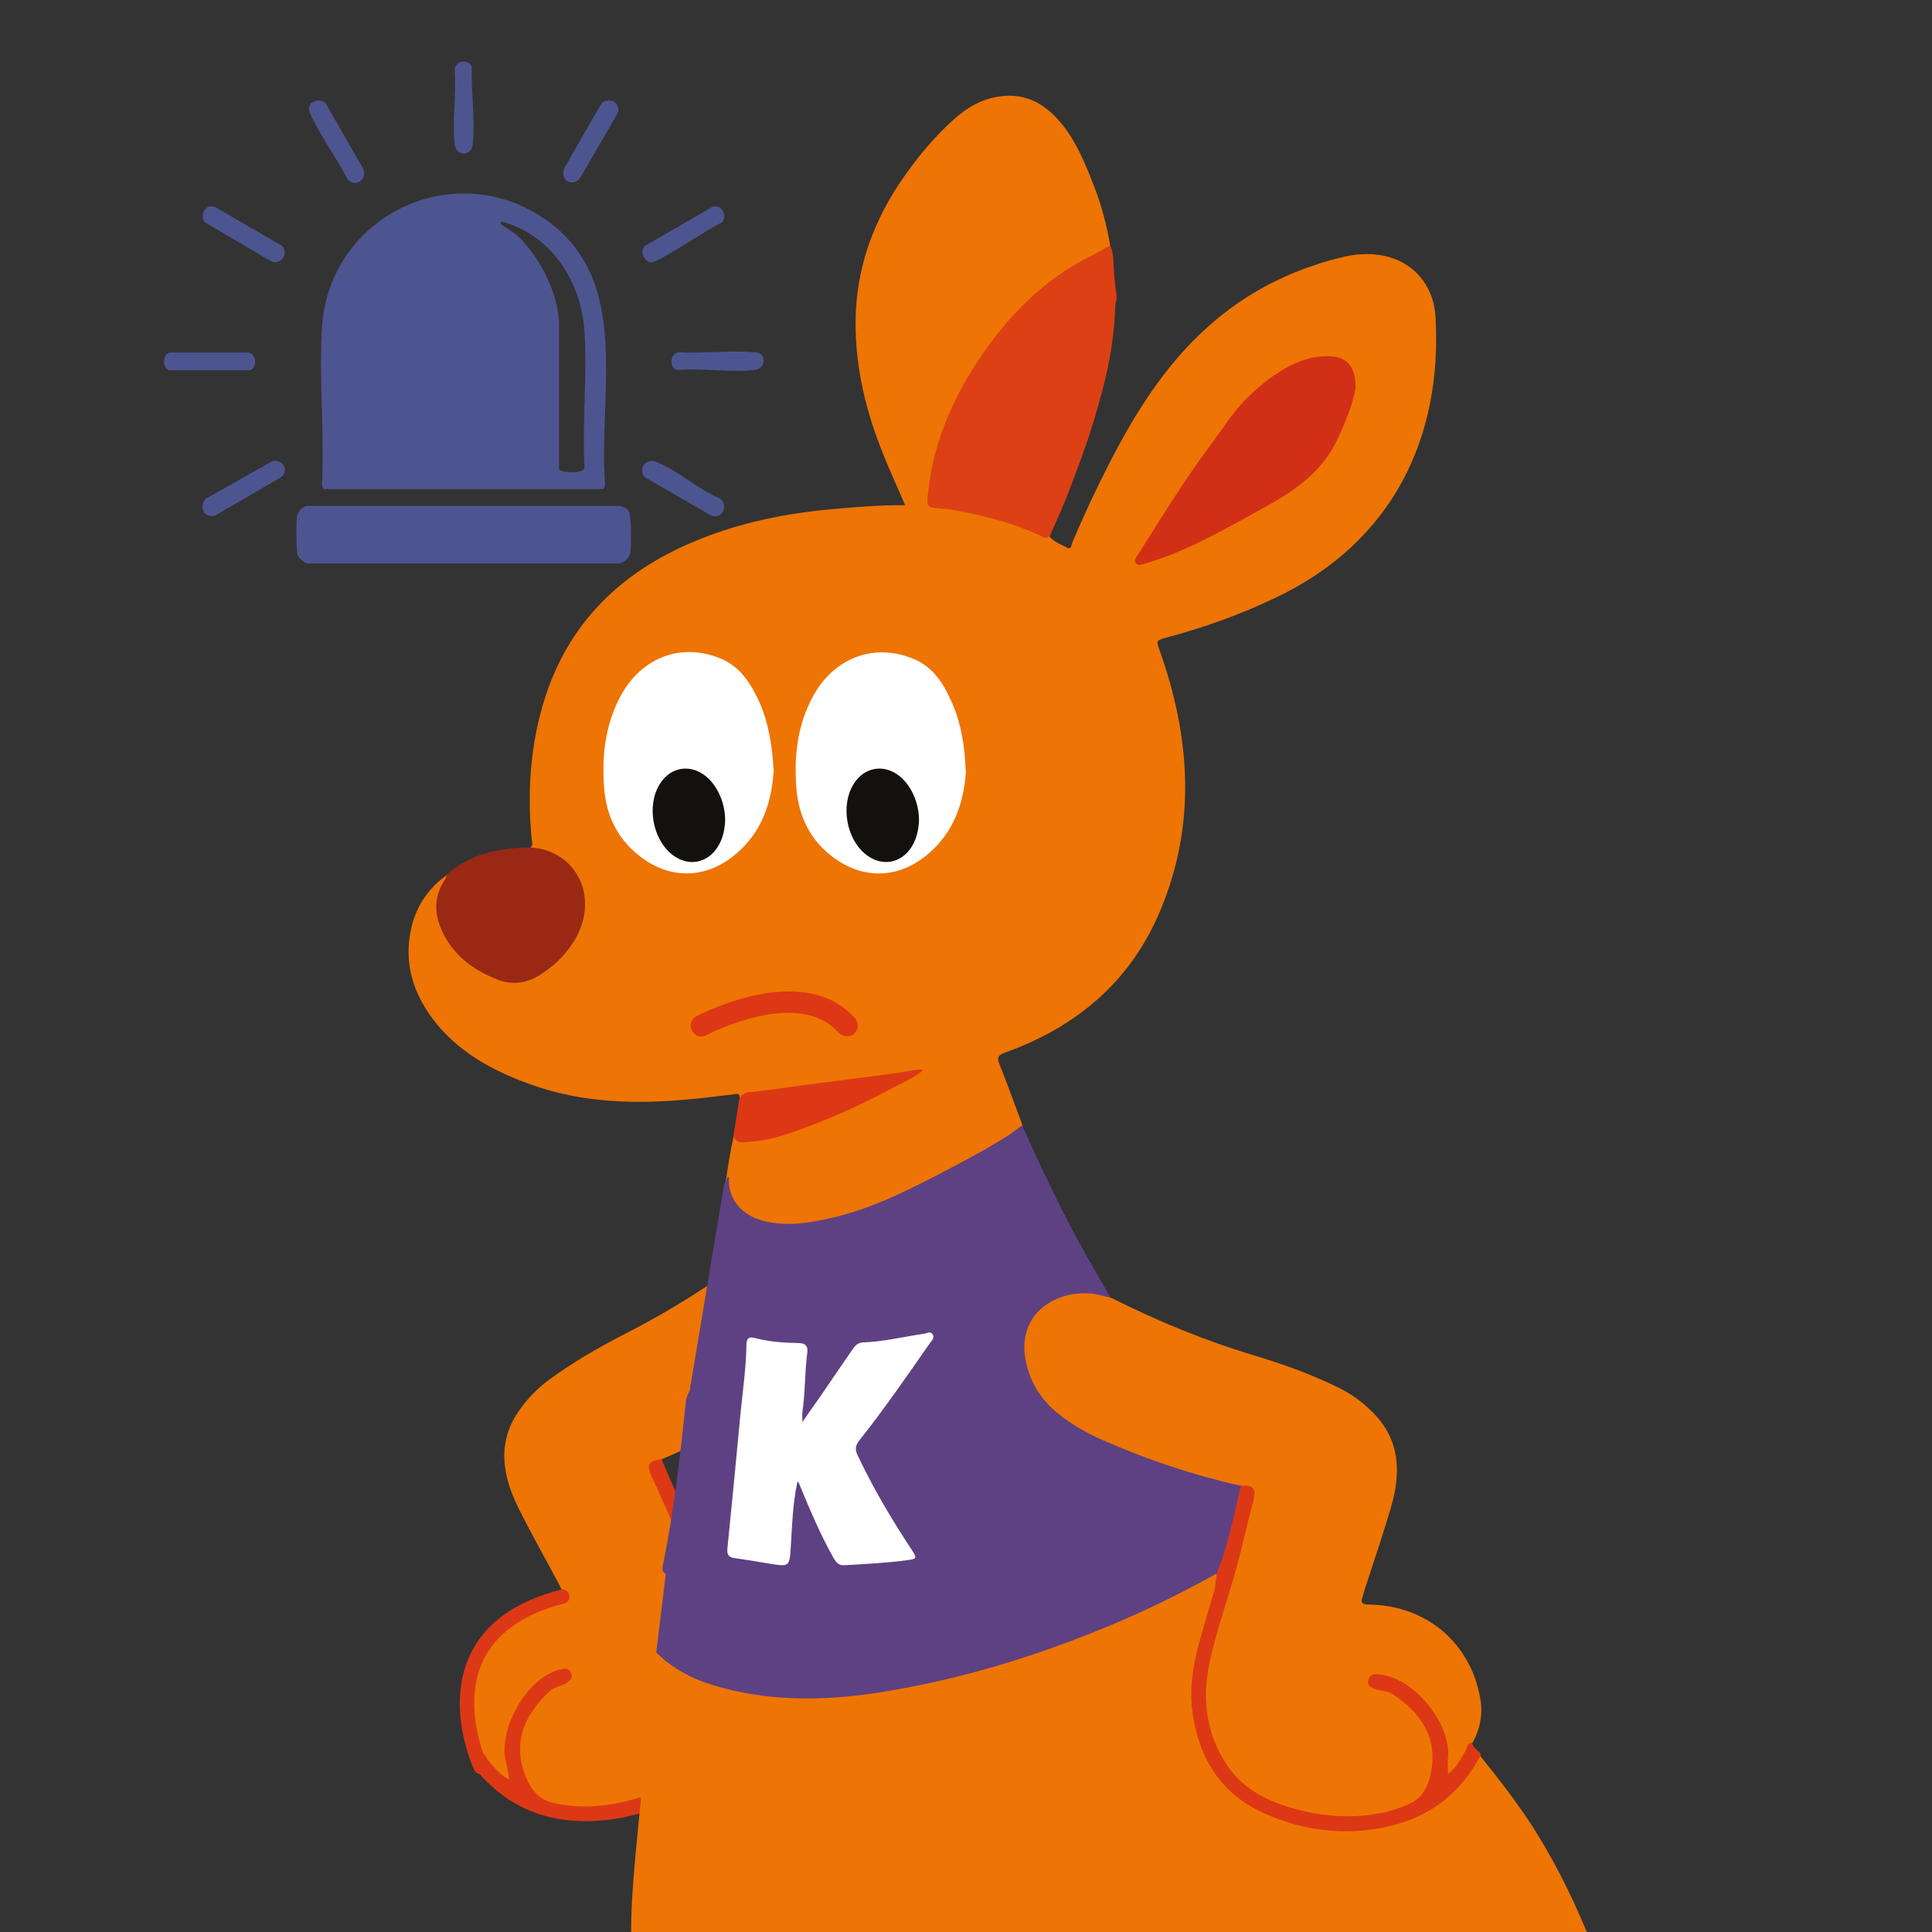 <?xml version="1.0" encoding="UTF-8"?>
<svg id="Calque_1" data-name="Calque 1" xmlns="http://www.w3.org/2000/svg" viewBox="0 0 60 60">
  <rect x="0" y="0" width="60" height="60" fill="#333333" stroke="none"/>
  <defs>
    <style>
      .cls-1 {
        fill: #992815;
      }

      .cls-2 {
        fill: #ee7504;
      }

      .cls-3 {
        fill: #d22f17;
      }

      .cls-4 {
        fill: #5e4183;
      }

      .cls-5 {
        fill: #fff;
      }

      .cls-6 {
        fill: #ee7404;
      }

      .cls-7 {
        fill: #dd4015;
      }

      .cls-8 {
        fill: #dd3815;
      }

      .cls-9 {
        fill: #13110d;
      }

      .cls-10 {
        fill: #4d5590;
      }
    </style>
  </defs>
  <g>
    <path class="cls-2" d="M20.54,45.32c1.4-.58,2.72-1.31,3.97-2.16.4-.27.77-.58,1.11-.93.48-.51.77-1.1.81-1.8.1-1.65-1.38-2.12-2.41-1.79-.19.06-.36.15-.54.23-1.28.96-2.63,1.82-4.06,2.55-.84.43-1.65.9-2.41,1.46-.34.26-.63.56-.87.9-.72,1.01-.54,2.04-.04,3.05.39.79.83,1.56,1.25,2.35.03.06.06.13.1.19.1.17.07.24-.14.28-1.75.33-2.9,1.7-2.9,3.48,0,.49.17.95.49,1.33.16.21.32.43.51.62.07.06.13.13.21.17.17.09.23.06.23-.13,0-.11-.03-.21-.05-.32-.21-1.1.29-1.91,1.05-2.61.13-.12.31-.17.48-.23.1-.04.23-.09.29.04.07.15-.06.22-.17.25-.47.16-.77.52-1.02.92-.44.7-.48,1.44-.09,2.17.25.48.64.73,1.22.79,1.48.14,2.81-.22,4-1.09.68-.5,1.12-1.16,1.25-2.02.15-.91.04-1.78-.33-2.62-.32-.73-.69-1.43-1.05-2.14-.41-.81-.74-1.67-1.14-2.49-.13-.28.11-.33.26-.44Z"/>
    <path class="cls-8" d="M20.54,45.32c-.41.04-.47.17-.3.54.35.74.66,1.5,1.02,2.24.41.82.86,1.63,1.21,2.48.44,1.09.49,2.2-.01,3.28-.32.7-.91,1.18-1.59,1.54-.63.33-1.29.55-2,.65-.58.08-1.17.07-1.73-.07-.48-.12-.75-.55-.89-1.02-.3-.99.11-1.76.81-2.43.15-.14.36-.16.53-.26.13-.08.22-.18.14-.33-.07-.14-.19-.13-.35-.09-1.06.27-1.94,1.92-1.66,2.9.04.15.06.32.1.52-.31-.15-.47-.39-.66-.6-.07-.08-.09-.24-.25-.22.01.18-.16.27-.2.42.96,1.22,2.22,1.76,3.77,1.68,1.14-.06,2.17-.42,3.11-1.04,1.19-.78,1.7-1.93,1.7-3.33,0-.89-.3-1.7-.69-2.48-.21-.42-.42-.85-.64-1.27-.1-.18-.12-.39-.21-.58-.5-.8-.83-1.68-1.21-2.54Z"/>
    <path class="cls-8" d="M14.93,55.1c-.08,0-.16-.05-.2-.13-.04-.08-.9-1.94-.13-3.58.46-.98,1.41-1.66,2.81-2.02.12-.03.24.04.27.16s-.04.24-.16.27c-1.27.32-2.11.92-2.52,1.78-.68,1.45.13,3.18.13,3.2.05.11,0,.25-.11.3-.03.01-.06.02-.1.02Z"/>
    <g>
      <path class="cls-2" d="M49.29,60h-29.69c0-1.06.11-2.11.21-3.17.02-.17.03-.34.05-.51.02-.14.03-.28.04-.43,0-.03,0-.06,0-.09.08-.8.16-1.61.24-2.42.07-.69.16-1.38.24-2.07.08-.02.14.02.19.07.63.59,1.41.85,2.22,1.03.02.01.03.01.05.01.04.01.09.02.13.03.1.02.19.04.29.05,1.17.21,2.35.19,3.52.04,2.97-.39,5.78-1.29,8.5-2.5.75-.34,1.49-.71,2.21-1.11.09-.05.18-.13.29-.08.08.23.01.44-.05.66-.24.78-.5,1.55-.63,2.36-.19,1.15.03,2.24.68,3.21.36.54.9.95,1.51,1.21,1.46.62,2.95.72,4.46.18.83-.3,1.44-.88,1.93-1.6.08-.13.12-.29.28-.35.52.64,1.02,1.29,1.48,1.97.74,1.11,1.33,2.29,1.84,3.51Z"/>
      <path class="cls-6" d="M16.47,26.32c.1-.08.05-.18.04-.27-.14-1.47-.04-2.92.4-4.33.75-2.38,2.37-3.95,4.64-4.9,1.42-.6,2.9-.89,4.43-1.02.7-.06,1.41-.12,2.13-.11-.23-.54-.47-1.05-.68-1.58-.53-1.31-.86-2.65-.86-4.07,0-1.71.57-3.25,1.56-4.63.44-.62.93-1.2,1.5-1.71.41-.37.88-.64,1.45-.71.76-.1,1.34.22,1.82.77.51.59.8,1.31,1.08,2.03.23.59.39,1.21.5,1.84-.13.2-.35.26-.54.37-.87.49-1.68,1.05-2.36,1.8-1.24,1.36-2.14,2.9-2.54,4.71-.07.33-.12.67-.16,1.01-.02.17.04.21.2.22,1.06.08,2.08.36,3.06.76.15.06.3.11.45.16.14.17.35.24.53.34.16.09.15-.08.18-.15.36-.85.75-1.68,1.17-2.5.8-1.55,1.72-3.02,3.04-4.2,1.19-1.07,2.58-1.77,4.12-2.15.43-.11.88-.15,1.33-.06.91.18,1.56.89,1.62,1.89.22,3.72-1.3,7-4.98,8.74-1.11.53-2.27.94-3.45,1.25-.26.07-.22.14-.15.34.98,2.74,1.17,5.49-.01,8.22-.93,2.15-2.6,3.53-4.78,4.31-.22.08-.25.16-.17.36.25.63.48,1.27.72,1.91-.02.15-.15.22-.26.29-.53.35-1.09.66-1.65.96-1.09.58-2.18,1.17-3.37,1.53-.72.22-1.45.39-2.22.35-.59-.03-1.09-.24-1.48-.71-.14-.18-.21-.37-.2-.6,0-.03.04-.1-.04-.09.07-.48.14-.95.25-1.42.2.12.41.14.64.11.92-.11,1.75-.5,2.6-.84.8-.33,1.56-.75,2.33-1.17.09-.05.17-.09.24-.11-.64.17-1.34.19-2.02.29-1.09.16-2.18.28-3.27.44-.13.02-.21.12-.34.14.03-.2-.11-.16-.22-.14-.52.06-1.05.13-1.57.17-1.56.13-3.11.07-4.61-.45-1.15-.4-2.21-.95-3-1.9-.72-.88-1.06-1.88-.79-3.02.16-.67.53-1.21,1.09-1.61.07.09.01.17-.03.25-.36.63-.23,1.23.14,1.79.36.56.89.92,1.51,1.15.43.16.85.12,1.23-.13.64-.42,1.15-.96,1.33-1.75.22-.96-.37-1.88-1.34-2.07-.08-.02-.18,0-.24-.09Z"/>
      <path class="cls-4" d="M22.53,36.68c.05-.03.04-.13.11-.14-.06.68.39,1.24,1.17,1.4.7.15,1.39.03,2.07-.13,1.08-.25,2.08-.73,3.06-1.23.77-.4,1.54-.8,2.28-1.26.18-.11.35-.25.52-.37.59,1.3,1.19,2.59,1.88,3.83.29.52.59,1.03.88,1.54-.17.06-.34-.01-.5-.05-.65-.13-1.22.09-1.69.5-.47.42-.5,1-.38,1.57.15.71.58,1.26,1.18,1.67.72.48,1.49.85,2.3,1.14.96.34,1.93.66,2.92.9.08.02.16.03.22.09.04.09.01.17,0,.26-.16.67-.33,1.33-.52,1.99-.05.17-.07.37-.25.48-1.27.71-2.57,1.33-3.92,1.86-2.16.86-4.38,1.5-6.68,1.85-1.69.25-3.39.26-5.05-.25-.66-.2-1.25-.52-1.75-1.01.09-.77.19-1.54.28-2.3,0-.06.04-.12-.03-.17-.09-.09-.05-.2-.03-.31.34-1.66.52-3.33.7-5.01.01-.13.07-.24.12-.35.35-2.08.69-4.15,1.04-6.23.01-.09.04-.17.06-.26Z"/>
      <path class="cls-2" d="M38.53,46.14c-1.48-.33-2.91-.81-4.29-1.42-.44-.19-.86-.43-1.25-.72-.56-.41-.95-.95-1.11-1.63-.39-1.61.99-2.33,2.06-2.19.19.03.38.08.58.13,1.43.72,2.91,1.33,4.45,1.79.9.27,1.78.59,2.63,1.01.38.19.72.44,1.02.74.88.87.89,1.91.57,2.99-.25.85-.54,1.69-.81,2.53-.02.07-.04.14-.06.21-.07.18-.03.25.18.25,1.78.02,3.16,1.17,3.47,2.91.09.48,0,.96-.25,1.4-.12.24-.23.48-.4.7-.05.07-.1.15-.17.2-.15.12-.22.1-.25-.09-.02-.11,0-.21,0-.32.01-1.12-.62-1.82-1.5-2.38-.15-.1-.34-.11-.52-.14-.11-.02-.24-.05-.27.09-.04.16.1.2.21.22.49.07.85.38,1.16.72.56.61.73,1.33.48,2.12-.17.51-.5.83-1.06.99-1.43.4-2.8.28-4.13-.37-.76-.37-1.3-.95-1.59-1.77-.31-.87-.35-1.75-.14-2.64.19-.77.43-1.53.66-2.3.26-.87.44-1.77.68-2.65.08-.3-.17-.3-.33-.38Z"/>
      <path class="cls-7" d="M32.59,16.65c-.1.11-.21.02-.29-.02-.94-.43-1.93-.67-2.94-.83-.03,0-.05,0-.08,0-.52-.04-.51-.04-.45-.56.16-1.48.74-2.82,1.54-4.03.91-1.38,2.05-2.55,3.57-3.29.18-.09.36-.2.54-.3.07.16.09.34.1.5.01.37.05.74.1,1.1.01.08-.04.17-.04.25-.02.41-.05.82-.11,1.24-.09.61-.23,1.21-.4,1.8-.28,1.04-.66,2.04-1.05,3.04-.15.37-.32.73-.48,1.1Z"/>
      <path class="cls-1" d="M16.47,26.32c1.43.07,2.24,1.61,1.29,3.01-.27.4-.62.72-1.03.97-.4.24-.82.29-1.26.13-.8-.31-1.46-.81-1.79-1.63-.19-.47-.18-.94.08-1.39.04-.08.12-.14.1-.24.74-.66,1.64-.84,2.6-.85Z"/>
      <path class="cls-8" d="M38.53,46.14c.41-.03.49.09.39.48-.21.79-.38,1.6-.61,2.38-.25.88-.56,1.75-.75,2.65-.24,1.15-.09,2.26.59,3.23.44.63,1.1,1,1.84,1.23.68.21,1.37.32,2.09.29.59-.02,1.16-.14,1.69-.38.46-.2.64-.67.7-1.16.12-1.03-.42-1.71-1.22-2.25-.17-.11-.38-.09-.56-.16-.14-.05-.25-.13-.19-.3.05-.15.17-.17.32-.15,1.09.08,2.25,1.55,2.15,2.56-.02.16,0,.32,0,.53.28-.2.39-.47.54-.71.06-.09.04-.25.21-.26.02.18.21.23.27.38-.73,1.38-1.87,2.12-3.42,2.32-1.14.15-2.22-.03-3.25-.48-1.31-.56-2.02-1.6-2.26-2.98-.16-.88,0-1.72.24-2.56.13-.45.26-.91.4-1.36.06-.2.05-.41.1-.6.35-.88.52-1.8.74-2.71Z"/>
      <path class="cls-8" d="M22.97,34.13c.06-.12.13-.2.29-.21.62-.06,1.24-.16,1.85-.24.78-.1,1.55-.2,2.33-.3.3-.04.6-.08.9-.14.11-.02.21-.03.34-.01-.28.24-.61.37-.91.53-1.03.56-2.1,1.04-3.21,1.42-.41.14-.84.25-1.28.28-.17.01-.43.09-.5-.2.06-.38.12-.76.18-1.13Z"/>
      <path class="cls-5" d="M30,23.92c-.06.98-.36,1.92-1.2,2.62-.93.78-2.07.78-3.02.01-.67-.54-.99-1.27-1.05-2.1-.07-.97.03-1.92.51-2.81.64-1.2,1.9-1.7,3.15-1.17.62.26.94.81,1.19,1.39.27.63.38,1.3.41,2.05Z"/>
      <path class="cls-5" d="M24.03,23.9c-.06,1.01-.36,1.95-1.21,2.65-.92.76-2.06.77-3,0-.67-.54-1-1.26-1.06-2.1-.07-.97.03-1.92.5-2.81.64-1.21,1.89-1.71,3.14-1.18.61.26.93.79,1.19,1.36.28.64.39,1.32.43,2.06Z"/>
      <path class="cls-3" d="M42.1,12.04c-.08.49-.3,1.04-.56,1.59-.45.98-1.27,1.57-2.17,2.07-.84.46-1.68.95-2.56,1.34-.42.19-.86.35-1.3.48-.09.02-.17.06-.24-.04-.06-.09.01-.16.05-.22.74-1.17,1.46-2.35,2.29-3.46.38-.51.71-1.05,1.17-1.49.48-.46,1-.86,1.63-1.1.32-.12.66-.17,1-.14.45.05.69.36.69.98Z"/>
      <path class="cls-5" d="M24.76,46.04c-.14.66-.16,1.32-.2,1.98-.04.64-.04.64-.67.54-.35-.06-.71-.12-1.06-.17-.19-.02-.26-.1-.24-.3.14-1.37.27-2.74.4-4.12.07-.73.18-1.46.19-2.19,0-.18.05-.28.25-.23.44.12.9.15,1.36.16.22,0,.31.09.28.31-.08.6-.06,1.22-.15,1.82-.01.08,0,.17,0,.32.2-.29.37-.53.54-.77.33-.49.67-.98,1-1.46.08-.12.17-.23.33-.24.65-.02,1.28-.18,1.91-.27.09-.01.2-.1.27.03.06.1-.03.18-.09.26-.71,1.02-1.42,2.05-2.19,3.02-.14.17-.14.31-.04.5.48,1.01,1.05,1.97,1.67,2.91.16.25.15.27-.12.31-.66.09-1.32.12-1.98.16-.18.01-.25-.09-.33-.22-.4-.71-.72-1.46-1.03-2.21-.02-.06-.05-.11-.07-.17Z"/>
      <path class="cls-9" d="M28.54,25.51c-.02.27-.07.54-.23.79-.32.51-.91.62-1.39.26-.63-.47-.83-1.54-.41-2.21.34-.55.98-.64,1.47-.21.35.31.57.84.56,1.37Z"/>
      <path class="cls-8" d="M26.29,32.18c-.09,0-.19-.04-.25-.11-1.24-1.42-4.08.06-4.1.08-.16.09-.37.02-.45-.14-.09-.16-.03-.37.14-.45.14-.07,3.33-1.74,4.93.07.12.14.11.35-.03.47-.06.06-.14.08-.22.08Z"/>
      <path class="cls-9" d="M22.52,25.51c-.02.27-.07.54-.23.79-.32.51-.91.62-1.39.26-.63-.47-.83-1.54-.41-2.21.34-.55.98-.64,1.47-.21.35.31.57.84.56,1.37Z"/>
    </g>
  </g>
  <g id="D129NT">
    <g>
      <path class="cls-10" d="M10.07,15.19c-.05-.02-.08-.11-.07-.16.08-1.6-.1-3.28,0-4.86.2-3.32,3.84-5.25,6.7-3.51,3,1.83,1.87,5.45,2.09,8.37.01.05-.03.16-.07.16h-8.65ZM15.55,6.96s.41.26.51.35c.68.64,1.23,1.7,1.3,2.64v4.62c.04.11.85.17.79-.08-.07-1.38.09-2.84,0-4.21-.1-1.55-1.04-2.99-2.57-3.4-.04,0-.03.09-.02.09Z"/>
      <path class="cls-10" d="M9.53,15.71h9.7c.17.04.29.08.33.26s.05.98.02,1.18c-.03.18-.2.34-.39.35h-9.62c-.13-.02-.29-.16-.33-.28-.04-.14-.05-1.06-.01-1.22.03-.12.18-.27.3-.3Z"/>
      <path class="cls-10" d="M9.81,3.13c.12-.02.23,0,.31.09l1.13,1.97c.21.34-.19.68-.46.37-.31-.6-.71-1.16-1.02-1.75-.11-.2-.34-.59.04-.67Z"/>
      <path class="cls-10" d="M6.52,6.41c.07-.01.13,0,.18.03l2.05,1.19c.26.24-.07.66-.37.46l-2.01-1.18c-.15-.15-.06-.46.15-.5Z"/>
      <path class="cls-10" d="M20.16,14.32c.1-.02.14,0,.23.03.63.24,1.32.87,1.97,1.13.27.21.09.64-.26.54l-1.99-1.15c-.26-.11-.21-.48.05-.54Z"/>
      <path class="cls-10" d="M8.46,14.32c.32-.07.53.29.27.5l-2.05,1.19c-.35.09-.51-.27-.29-.52l2.07-1.17Z"/>
      <path class="cls-10" d="M18.82,3.13c.25-.05.43.13.37.37l-1.17,2.02c-.24.33-.66.06-.49-.31l1.13-1.97c.04-.06.1-.1.17-.11Z"/>
      <path class="cls-10" d="M22.15,6.41c.28-.05.45.3.27.5-.35.14-1.98,1.26-2.21,1.24-.21-.02-.36-.37-.17-.52l2.11-1.22Z"/>
      <path class="cls-10" d="M23.63,10.99c.16.16.09.47-.2.5-.74.09-1.64-.07-2.41,0-.22-.04-.24-.5.05-.55.75.05,1.57-.07,2.31,0,.07,0,.19,0,.24.06Z"/>
      <path class="cls-10" d="M14.29,1.93c.15-.05.28,0,.36.13-.02.75.11,1.69.03,2.43-.04.37-.51.37-.56,0-.08-.72.06-1.58,0-2.32,0-.1.08-.22.17-.24Z"/>
      <path class="cls-10" d="M5.27,10.95h2.44c.28.04.27.5.05.55h-2.5c-.22-.04-.22-.48,0-.55Z"/>
    </g>
  </g>
</svg>